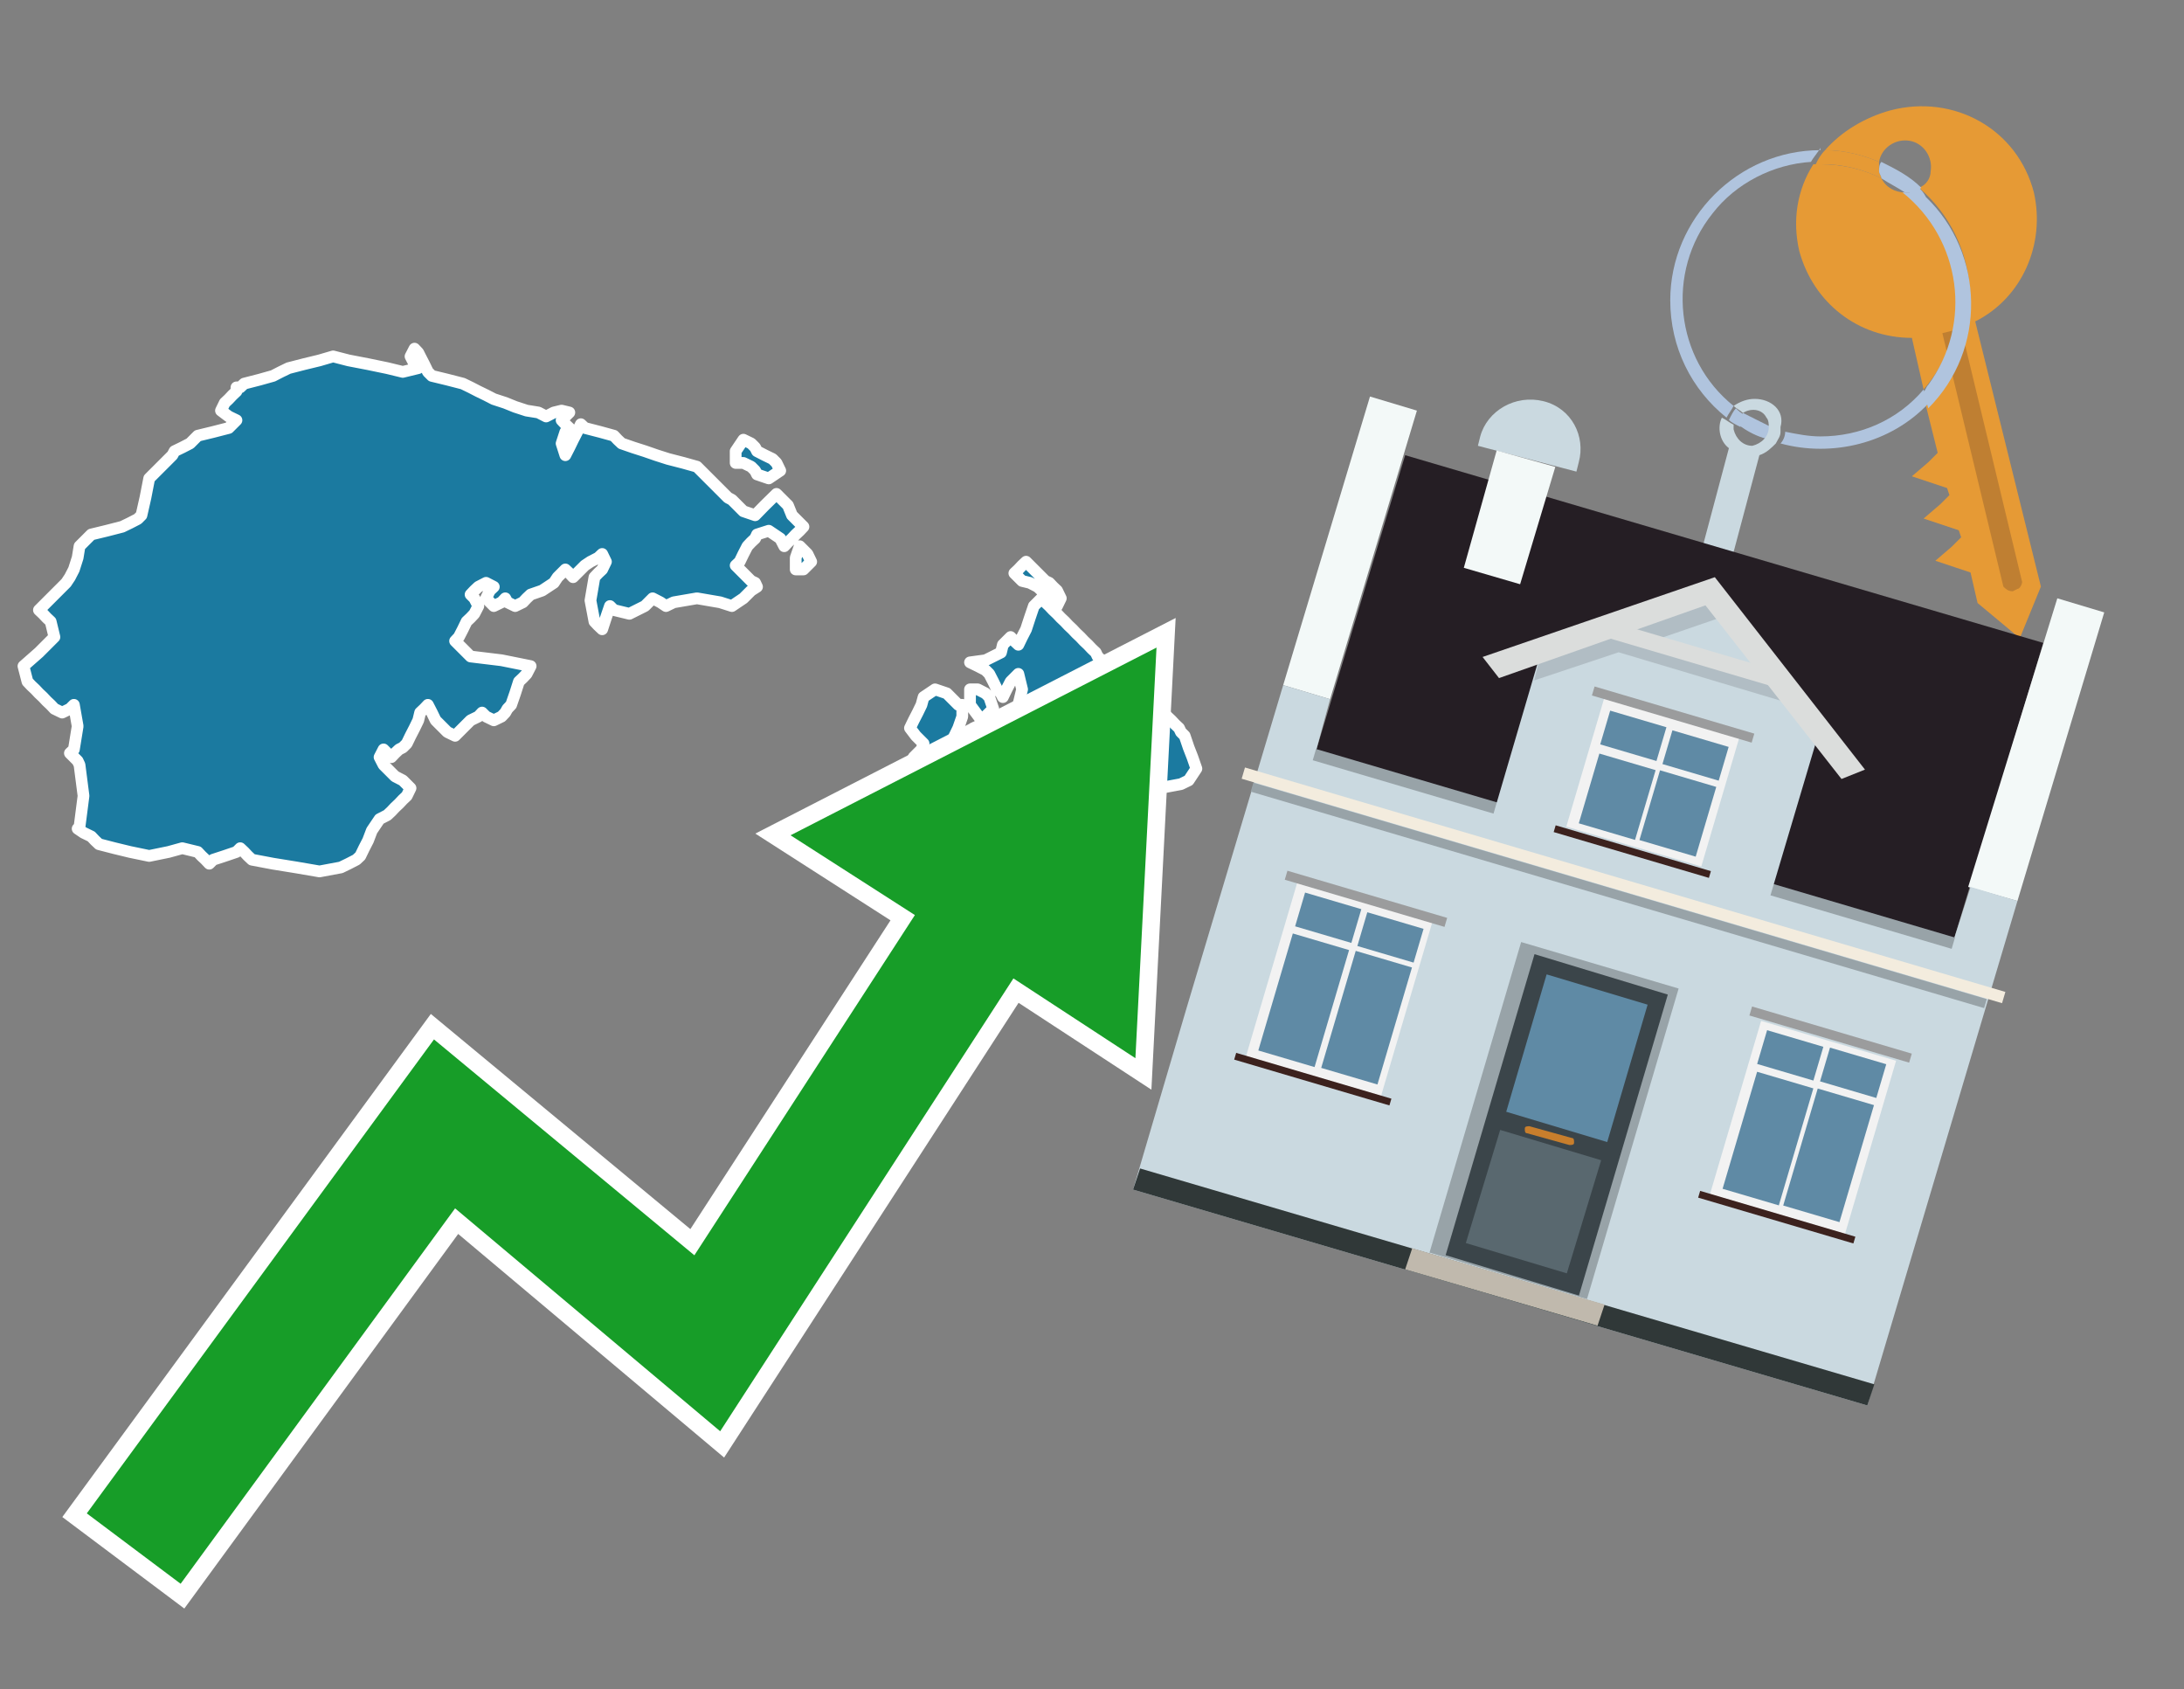 <?xml version="1.0" encoding="utf-8"?>
<!-- Generator: Adobe Illustrator 26.0.3, SVG Export Plug-In . SVG Version: 6.00 Build 0)  -->
<svg version="1.1" id="Text" xmlns="http://www.w3.org/2000/svg" xmlns:xlink="http://www.w3.org/1999/xlink" x="0px" y="0px"
	 width="93.1px" height="72px" viewBox="0 0 93.1 72" style="enable-background:new 0 0 93.1 72;" xml:space="preserve">
<rect x="0" y="0" width="93.1" height="72" fill="#808080" stroke="none"/>
<style type="text/css">
	.st0{fill:#1B7AA0;stroke:#FFFFFF;stroke-width:0.5;stroke-linejoin:round;}
	.st1{fill:none;stroke:#FFFFFF;stroke-width:1.5;stroke-miterlimit:10;}
	.st2{fill:#179D28;}
	.st3{fill:#E69A35;}
	.st4{fill:#B0C4DE;}
	.st5{fill:#CAD9E0;}
	.st6{fill:#BF7F32;}
	.st7{fill-rule:evenodd;clip-rule:evenodd;fill:#251E24;}
	.st8{fill-rule:evenodd;clip-rule:evenodd;fill:#F3F9F8;}
	.st9{fill-rule:evenodd;clip-rule:evenodd;fill:#CAD9E0;}
	.st10{fill-rule:evenodd;clip-rule:evenodd;fill:#303838;}
	.st11{fill-rule:evenodd;clip-rule:evenodd;fill:#98A3A8;}
	.st12{fill-rule:evenodd;clip-rule:evenodd;fill:#F3ECDE;}
	.st13{fill-rule:evenodd;clip-rule:evenodd;fill:#C0B9AD;}
	.st14{fill:#3B454A;}
	.st15{fill:#5F8AA5;}
	.st16{fill:#59686F;}
	.st17{fill:#C87E2C;}
	.st18{opacity:0.5;fill-rule:evenodd;clip-rule:evenodd;fill:#98A3A8;}
	.st19{fill-rule:evenodd;clip-rule:evenodd;fill:#DBDDDC;}
	.st20{fill-rule:evenodd;clip-rule:evenodd;fill:#F2F2F2;}
	.st21{fill-rule:evenodd;clip-rule:evenodd;fill:#5F8AA5;}
	.st22{fill-rule:evenodd;clip-rule:evenodd;fill:#9B9C9D;}
	.st23{fill-rule:evenodd;clip-rule:evenodd;fill:#3C221E;}
</style>
<path class="st0" d="M41.68,31.94L41.35,31.53L41.51,31.03L41.68,31.2L41.84,31.36L42.01,31.69L42.01,31.94ZM41.68,29.38L42.01,29.55L42.17,29.71L42.34,30.21L41.84,30.7L41.35,30.04L41.35,29.38ZM44.56,25.67L44.73,25.83L44.89,26.0L45.06,26.16L45.22,26.33L45.39,26.49L45.55,26.66L45.72,26.82L45.88,26.99L46.05,27.15L46.21,27.32L46.38,27.48L46.54,27.65L46.71,27.81L46.79,27.98L46.96,28.14L47.12,28.23L47.29,28.39L47.45,28.56L47.78,28.72L48.11,28.89L48.28,29.05L48.44,29.22L48.61,29.38L48.77,29.55L48.94,29.71L49.1,29.88L49.27,30.04L49.43,30.21L49.6,30.37L49.76,30.54L49.93,30.7L50.09,30.87L50.26,31.03L50.34,31.2L50.5,31.36L50.67,31.86L50.83,32.27L51.0,32.76L50.67,33.26L50.34,33.42L49.43,33.59L48.44,33.42L48.11,33.26L47.78,33.92L47.62,34.58L47.45,34.25L47.29,33.92L47.12,33.59L46.79,33.26L46.54,33.42L46.38,33.59L46.21,33.42L46.05,33.26L45.88,33.09L45.55,32.93L45.22,32.76L45.06,32.6L44.89,32.43L44.73,32.27L44.56,32.6L44.4,32.93L44.23,33.09L44.07,33.26L43.9,33.09L43.41,32.93L42.91,33.09L42.5,33.26L42.01,33.09L41.84,32.93L41.68,32.6L41.84,32.27L42.01,32.1L42.34,31.94L42.67,31.86L42.75,31.69L42.91,31.2L43.08,30.7L43.24,30.37L43.41,30.04L43.57,29.38L43.41,28.72L43.24,28.89L43.08,29.05L42.91,29.38L42.75,29.71L42.67,29.55L42.5,29.38L42.34,29.05L42.17,28.72L42.01,28.56L41.68,28.39L41.35,28.23L42.01,28.14L42.67,27.81L42.75,27.48L42.91,27.32L43.08,27.15L43.24,27.32L43.41,27.48L43.57,27.15L43.74,26.82L43.9,26.33L44.07,25.83L44.23,25.67L44.4,25.5L44.56,25.5ZM44.89,25.67L44.73,25.5L44.56,25.34L44.4,25.17L44.23,25.01L43.9,24.84L43.57,24.76L43.41,24.6L43.24,24.43L43.41,24.27L43.57,24.1L43.74,23.94L43.9,24.1L44.07,24.27L44.23,24.43L44.4,24.6L44.56,24.76L44.73,24.84L44.89,25.01L45.06,25.17L45.22,25.5L45.06,25.83L44.89,25.83ZM41.02,30.54L40.85,31.03L40.69,31.36L40.52,31.69L40.36,31.86L40.52,31.94L40.69,32.6L40.03,33.26L39.37,33.92L40.19,34.58L41.02,34.74L41.51,34.91L42.01,35.16L41.84,35.49L41.68,35.32L41.35,35.24L41.02,35.57L40.85,35.82L40.69,35.98L40.52,36.15L40.36,36.31L40.03,36.48L39.7,36.31L39.53,36.15L39.37,35.98L39.28,35.82L39.12,35.4L38.95,34.91L38.79,33.59L38.95,32.27L39.12,32.1L39.28,31.94L39.37,31.69L39.04,31.36L38.79,31.03L38.95,30.7L39.12,30.37L39.28,30.04L39.37,29.71L39.86,29.38L40.36,29.55L40.52,29.71L40.69,29.88L40.85,30.04L41.02,30.04ZM33.92,23.77L34.09,23.28L34.25,23.44L34.42,23.61L34.58,23.94L34.25,24.27L33.92,24.27ZM10.24,16.51L10.41,16.35L11.07,16.18L11.64,16.02L11.97,15.85L12.3,15.69L12.96,15.52L13.62,15.36L14.2,15.19L14.86,15.36L15.69,15.52L16.51,15.69L17.17,15.85L17.83,15.69L17.67,15.52L17.5,15.19L17.67,14.86L17.83,15.03L17.91,15.19L18.08,15.52L18.24,15.85L18.41,16.02L19.07,16.18L19.73,16.35L20.06,16.51L20.39,16.68L20.72,16.84L21.05,17.01L21.54,17.17L21.96,17.34L22.45,17.5L22.95,17.58L23.28,17.75L23.61,17.58L23.94,17.5L24.27,17.58L24.1,17.75L23.94,17.91L24.1,18.08L24.27,18.24L24.1,18.41L23.94,18.9L24.1,19.4L24.27,19.07L24.43,18.74L24.6,18.41L24.76,18.08L24.93,18.24L25.59,18.41L26.17,18.57L26.33,18.74L26.5,18.9L26.99,19.07L27.49,19.23L27.98,19.4L28.48,19.56L29.14,19.73L29.71,19.89L29.88,20.06L30.04,20.22L30.21,20.39L30.37,20.55L30.54,20.72L30.7,20.88L30.87,21.05L31.03,21.21L31.2,21.3L31.36,21.46L31.53,21.63L31.69,21.79L32.19,21.96L32.6,21.54L33.1,21.05L33.59,21.54L33.76,21.96L33.92,22.12L34.09,22.29L34.25,22.45L34.09,22.62L33.92,22.78L33.76,22.95L33.59,23.11L33.43,23.28L33.26,22.95L32.77,22.62L32.27,22.78L32.19,22.95L32.02,23.11L31.86,23.28L31.69,23.61L31.53,23.94L31.36,24.1L31.53,24.27L31.69,24.43L31.86,24.6L32.02,24.76L32.19,24.84L32.27,25.01L32.02,25.17L31.69,25.5L31.2,25.83L30.7,25.67L29.71,25.5L28.72,25.67L28.39,25.83L28.15,25.67L27.82,25.5L27.49,25.83L26.83,26.16L26.17,26.0L26.0,25.83L25.83,26.33L25.67,26.82L25.5,26.66L25.34,26.49L25.17,25.59L25.34,24.6L25.5,24.43L25.67,24.27L25.83,23.94L25.67,23.61L25.5,23.77L25.17,23.94L24.93,24.1L24.76,24.27L24.6,24.43L24.43,24.6L24.27,24.43L24.1,24.27L23.94,24.43L23.77,24.6L23.61,24.84L23.11,25.17L22.62,25.34L22.45,25.5L22.29,25.67L21.96,25.83L21.63,25.67L21.54,25.5L21.38,25.67L21.05,25.83L20.72,25.5L20.88,25.17L21.05,25.01L20.72,24.84L20.39,25.01L20.22,25.17L20.06,25.34L20.22,25.5L20.39,25.83L20.22,26.16L20.06,26.33L19.89,26.49L19.73,26.82L19.56,27.15L19.4,27.32L19.56,27.48L19.73,27.65L19.89,27.81L20.06,27.98L21.38,28.14L22.62,28.39L22.45,28.72L22.29,28.89L22.12,29.05L21.96,29.55L21.79,30.04L21.63,30.21L21.54,30.37L21.38,30.54L21.05,30.7L20.72,30.54L20.55,30.37L20.39,30.54L20.06,30.7L19.73,31.03L19.4,31.36L19.07,31.2L18.9,31.03L18.74,30.87L18.57,30.7L18.41,30.37L18.24,30.04L18.08,30.21L17.91,30.37L17.83,30.7L17.67,31.03L17.5,31.36L17.34,31.69L17.17,31.86L17.01,31.94L16.84,32.1L16.68,32.27L16.51,32.1L16.35,31.94L16.18,32.27L16.35,32.6L16.51,32.76L16.68,32.93L16.84,33.09L17.17,33.26L17.5,33.59L17.34,33.92L17.17,34.08L17.01,34.25L16.84,34.41L16.68,34.58L16.51,34.74L16.18,34.91L15.85,35.4L15.69,35.82L15.52,36.15L15.36,36.48L15.19,36.64L14.86,36.81L14.53,36.97L13.62,37.14L12.63,36.97L11.64,36.81L10.74,36.64L10.57,36.48L10.41,36.31L10.24,36.15L10.08,36.31L9.58,36.48L9.09,36.64L8.92,36.81L8.76,36.64L8.59,36.48L8.43,36.31L7.77,36.15L7.19,36.31L6.36,36.48L5.54,36.31L4.88,36.15L4.22,35.98L4.05,35.82L3.89,35.65L3.56,35.49L3.31,35.32L3.39,35.24L3.56,33.92L3.39,32.6L3.31,32.43L3.15,32.27L2.98,32.1L3.15,31.94L3.31,30.95L3.15,30.04L2.98,30.21L2.65,30.37L2.32,30.21L2.16,30.04L1.99,29.88L1.83,29.71L1.66,29.55L1.5,29.38L1.33,29.22L1.17,29.05L1.0,28.39L1.66,27.81L2.32,27.15L2.16,26.49L1.99,26.33L1.83,26.16L1.66,26.0L1.83,25.83L1.99,25.67L2.16,25.5L2.32,25.34L2.49,25.17L2.65,25.01L2.82,24.84L2.98,24.6L3.15,24.27L3.31,23.77L3.39,23.28L3.56,23.11L3.72,22.95L3.89,22.78L4.55,22.62L5.21,22.45L5.54,22.29L5.87,22.12L6.03,21.96L6.2,21.21L6.36,20.39L6.53,20.22L6.69,20.06L6.86,19.89L7.02,19.73L7.19,19.56L7.35,19.4L7.44,19.23L7.77,19.07L8.1,18.9L8.26,18.74L8.43,18.57L9.09,18.41L9.75,18.24L9.91,18.08L10.08,17.91L9.75,17.75L9.42,17.5L9.58,17.17L9.75,17.01L9.91,16.84L10.08,16.68L10.08,16.51ZM31.36,19.23L31.69,18.74L32.02,18.9L32.19,19.07L32.27,19.23L32.6,19.4L32.93,19.56L33.1,19.73L33.26,20.06L32.77,20.39L32.27,20.22L32.19,20.06L32.02,19.89L31.69,19.73L31.36,19.73Z"/>
<polygon class="st1" points="49.3,27.6 33.7,35.6 39,39 29.6,53.5 18.5,44.3 3.7,64.5 7.7,67.5 19.4,51.5 30.7,61 43.2,41.7 
	48.4,45.1 "/>
<polygon class="st2" points="49.3,27.6 33.7,35.6 39,39 29.6,53.5 18.5,44.3 3.7,64.5 7.7,67.5 19.4,51.5 30.7,61 43.2,41.7 
	48.4,45.1 "/>
<path class="st3" d="M80.2,7.6c0-0.1-0.1-0.2-0.1-0.3c0-0.1,0-0.3,0-0.4c-0.7-0.3-1.5-0.5-2.3-0.5c-0.2,0.2-0.3,0.4-0.4,0.6
	c0.1,0,0.2,0,0.3,0C78.5,7,79.4,7.2,80.2,7.6z"/>
<path class="st4" d="M77.6,6.4c-3.5,0-6.4,2.9-6.4,6.4c0,2,0.9,3.8,2.4,5c0.1-0.2,0.2-0.3,0.3-0.5c-2.5-2-2.9-5.7-0.9-8.2
	c1-1.3,2.6-2.1,4.2-2.2c0.1-0.2,0.3-0.4,0.4-0.6V6.4z"/>
<path class="st3" d="M84.2,13.7c2-1,3-3.3,2.5-5.5C86,5.5,83.3,4,80.6,4.7c-1.1,0.3-2.1,0.9-2.8,1.7c0.8,0,1.6,0.2,2.3,0.5
	c0.1-0.6,0.7-1,1.3-0.9c0.6,0.1,1,0.7,0.9,1.3c0,0.3-0.2,0.6-0.5,0.7c2.7,2.3,2.9,6.4,0.6,9c-0.1,0.1-0.2,0.2-0.3,0.3l0.5,2
	l-0.4,0.4l-0.7,0.6l0.9,0.3l0.6,0.2l0.1,0.3l-0.4,0.4L82,22.1l0.9,0.3l0.6,0.2l0.1,0.3l-0.4,0.4l-0.7,0.6l0.9,0.3l0.6,0.2l0.3,1.3
	l1.8,1.5L87,25L84.2,13.7z"/>
<path class="st3" d="M81.2,8.2c-0.4,0-0.8-0.2-1-0.6C79.4,7.2,78.5,7,77.6,7c-0.1,0-0.2,0-0.3,0c-0.7,1.1-0.9,2.4-0.6,3.7
	c0.6,2.2,2.5,3.7,4.8,3.7l0.5,2.2c2.1-2.4,1.9-6.1-0.6-8.2C81.3,8.3,81.2,8.3,81.2,8.2z"/>
<path class="st4" d="M74.1,18.1c0.4,0.3,0.8,0.5,1.2,0.6c0.1-0.1,0.2-0.3,0.2-0.5l0,0c-0.4-0.2-0.8-0.4-1.2-0.6
	C74.2,17.8,74.1,17.9,74.1,18.1z"/>
<path class="st4" d="M74.4,17.7c-0.2-0.1-0.3-0.2-0.4-0.3c-0.1,0.1-0.2,0.3-0.3,0.5c0.1,0.1,0.3,0.2,0.5,0.3
	C74.1,17.9,74.2,17.8,74.4,17.7z"/>
<path class="st5" d="M74.8,17c-0.3,0-0.6,0.1-0.9,0.3c0.1,0.1,0.3,0.2,0.4,0.3c0.3-0.2,0.8-0.2,1,0.2c0.1,0.1,0.1,0.3,0.1,0.4l0,0
	c0,0.4-0.3,0.7-0.7,0.8c-0.4,0-0.7-0.3-0.8-0.7c0,0,0,0,0-0.1v-0.1c-0.2-0.1-0.3-0.2-0.5-0.3c-0.2,0.4-0.1,1,0.3,1.3l-1.2,4.5
	l1.3,0.3l1.2-4.5c0.3-0.1,0.5-0.3,0.7-0.5c0.1-0.2,0.2-0.3,0.2-0.5c0-0.1,0-0.1,0-0.2C76.1,17.5,75.5,17,74.8,17z"/>
<path class="st6" d="M86,25.1l-0.2,0.1c-0.2,0-0.3-0.1-0.4-0.2l0,0l-2.6-10.8l0.8-0.2l2.6,10.8C86.2,24.9,86.1,25.1,86,25.1L86,25.1
	z"/>
<path class="st4" d="M80.1,7.3c0,0.1,0.1,0.2,0.1,0.3c0.3,0.2,0.7,0.4,1,0.6c0.1,0,0.2,0,0.3,0c0.1,0,0.3-0.1,0.4-0.2
	c-0.5-0.5-1.1-0.8-1.7-1.1C80.1,7,80.1,7.2,80.1,7.3z"/>
<path class="st4" d="M77.6,18.6c-0.5,0-1-0.1-1.5-0.2c0,0.2-0.1,0.4-0.2,0.5c2.2,0.6,4.7,0,6.3-1.7L82,16.6
	C80.9,17.9,79.3,18.6,77.6,18.6z"/>
<path class="st4" d="M81.8,8c-0.1,0.1-0.2,0.1-0.4,0.2c-0.1,0-0.2,0-0.3,0c2.5,2,3,5.6,1.1,8.2c-0.1,0.1-0.1,0.2-0.2,0.3l0.2,0.7
	c2.5-2.5,2.4-6.6-0.1-9C82,8.2,81.9,8.1,81.8,8L81.8,8z"/>
<g>
	<polygon class="st7" points="56.1,32 83.3,40 87.1,27.4 59.9,19.4 56.1,32 	"/>
	<polygon class="st8" points="54.7,29.2 56.7,29.8 60.4,17.5 58.4,16.9 54.7,29.2 	"/>
	<polygon class="st8" points="83.9,37.8 86,38.4 89.7,26.1 87.7,25.5 83.9,37.8 	"/>
	<polygon class="st9" points="50.6,42.9 54.7,29.2 56.7,29.8 56.1,32 83.3,40 84,37.8 86,38.4 79.6,59.9 48.3,50.7 	"/>
	<polygon class="st10" points="48.3,50.7 48.6,49.8 79.9,59 79.6,59.9 48.3,50.7 	"/>
	
		<rect x="55.4" y="36" transform="matrix(-0.959 -0.283 0.283 -0.959 126.136 90.641)" class="st11" width="28.4" height="0.5"/>
	<path class="st9" d="M67.3,19.7l-0.1,0.4L63,19l0.1-0.4c0.3-1.1,1.5-1.8,2.7-1.5l0,0C67,17.4,67.6,18.6,67.3,19.7z"/>
	<rect x="52.3" y="37.5" transform="matrix(0.959 0.283 -0.283 0.959 13.528 -18.053)" class="st12" width="33.8" height="0.5"/>
	<rect x="52.7" y="38" transform="matrix(0.959 0.283 -0.283 0.959 13.644 -18)" class="st11" width="32.6" height="0.4"/>
	<polygon class="st8" points="63.8,19.2 66.3,19.9 64.8,24.9 62.4,24.2 63.8,19.2 	"/>
	<g>
		<polygon class="st13" points="59.9,54.1 60.2,53.2 68.4,55.6 68.1,56.5 59.9,54.1 		"/>
		<g>
			
				<rect x="62.7" y="40.9" transform="matrix(-0.959 -0.283 0.283 -0.959 116.206 112.332)" class="st11" width="7" height="13.8"/>
			<g transform="matrix( 0.861, 0, 0, 0.861, 2148,666.7) ">
				<g>
					<g>
						<g id="Symbol_9_0_Layer2_0_MEMBER_8_MEMBER_12_MEMBER_0_FILL_00000093138799685286719200000007935211885926770846_">
							<path class="st14" d="M-2412.2-725.1l-6.6-2l-4.4,14.9l6.6,2L-2412.2-725.1z"/>
						</g>
					</g>
				</g>
			</g>
			<g transform="matrix( 0.861, 0, 0, 0.861, 2148,666.7) ">
				<g>
					<g id="Symbol_9_0_Layer2_0_MEMBER_8_MEMBER_12_MEMBER_1_MEMBER_1_FILL_98_">
						<path class="st15" d="M-2418.2-726.1l-2,6.8l5,1.5l2-6.8L-2418.2-726.1z"/>
					</g>
				</g>
			</g>
			<g transform="matrix( 0.861, 0, 0, 0.861, 2148,666.7) ">
				<g>
					<g id="Symbol_9_0_Layer2_0_MEMBER_8_MEMBER_12_MEMBER_1_MEMBER_1_FILL_97_">
						<path class="st16" d="M-2420.5-718.4l-1.7,5.6l5,1.5l1.7-5.6L-2420.5-718.4z"/>
					</g>
				</g>
			</g>
			<path class="st17" d="M67,48.5L65.2,48c-0.1,0-0.2,0-0.2,0.1l0,0c0,0.1,0,0.2,0.1,0.2l1.8,0.5c0.1,0,0.2,0,0.2-0.1l0,0
				C67.1,48.6,67.1,48.5,67,48.5z"/>
		</g>
	</g>
	<polygon class="st9" points="63.6,34.9 75.4,38.4 77.6,31 72.9,25.2 65.8,27.4 	"/>
	<path class="st18" d="M65.7,27.8l1.5-0.5l0,0l0,0l5.8-2l0.4,1l-3.2,1.1c2.1,0.6,5.8,1.7,5.9,1.7l0.6,1l-7.7-2.3L65.4,29L65.7,27.8z
		"/>
	<polygon class="st19" points="63.2,28 73.1,24.6 73.1,24.6 73.1,24.6 79.5,32.8 78.5,33.2 72.7,25.8 63.9,28.9 	"/>
	
		<rect x="68.2" y="27.5" transform="matrix(-0.959 -0.283 0.283 -0.959 133.162 74.924)" class="st19" width="7.5" height="0.7"/>
	<g>
		
			<rect x="73.9" y="44.1" transform="matrix(-0.959 -0.283 0.283 -0.959 137.038 115.798)" class="st20" width="6" height="7.7"/>
		<g>
			<g>
				
					<rect x="72.7" y="47.3" transform="matrix(0.283 -0.959 0.959 0.283 7.496 106.999)" class="st21" width="5.2" height="2.5"/>
			</g>
			<g>
				
					<rect x="75.6" y="43.7" transform="matrix(0.283 -0.959 0.959 0.283 11.601 105.479)" class="st21" width="1.5" height="2.5"/>
			</g>
		</g>
		<g>
			<g>
				<rect x="75.4" y="48" transform="matrix(0.283 -0.959 0.959 0.283 8.645 110.104)" class="st21" width="5.2" height="2.5"/>
			</g>
			<g>
				
					<rect x="78.3" y="44.5" transform="matrix(0.283 -0.959 0.959 0.283 12.751 108.584)" class="st21" width="1.5" height="2.5"/>
			</g>
		</g>
		
			<rect x="74.5" y="43.9" transform="matrix(-0.959 -0.283 0.283 -0.959 140.405 108.473)" class="st22" width="7.1" height="0.4"/>
		
			<rect x="72.3" y="51.7" transform="matrix(-0.959 -0.283 0.283 -0.959 133.711 123.037)" class="st23" width="6.9" height="0.3"/>
	</g>
	<g>
		
			<rect x="54.2" y="38.3" transform="matrix(-0.959 -0.283 0.283 -0.959 100.01 98.778)" class="st20" width="6" height="7.7"/>
		<g>
			<g>
				<rect x="53" y="41.4" transform="matrix(0.283 -0.959 0.959 0.283 -1.062 83.882)" class="st21" width="5.2" height="2.5"/>
			</g>
			<g>
				
					<rect x="55.9" y="37.9" transform="matrix(0.283 -0.959 0.959 0.283 3.043 82.362)" class="st21" width="1.5" height="2.5"/>
			</g>
		</g>
		<g>
			<g>
				
					<rect x="55.7" y="42.2" transform="matrix(0.283 -0.959 0.959 0.283 8.761857e-02 86.987)" class="st21" width="5.2" height="2.5"/>
			</g>
			<g>
				
					<rect x="58.5" y="38.7" transform="matrix(0.283 -0.959 0.959 0.283 4.193 85.468)" class="st21" width="1.5" height="2.5"/>
			</g>
		</g>
		
			<rect x="54.8" y="38" transform="matrix(-0.959 -0.283 0.283 -0.959 103.376 91.454)" class="st22" width="7.1" height="0.4"/>
		
			<rect x="52.6" y="45.9" transform="matrix(-0.959 -0.283 0.283 -0.959 96.682 106.017)" class="st23" width="6.9" height="0.3"/>
	</g>
	<g>
		
			<rect x="67.5" y="30.6" transform="matrix(-0.959 -0.283 0.283 -0.959 128.596 85.376)" class="st20" width="6" height="5.7"/>
		<g>
			<g>
				
					<rect x="67.3" y="32.7" transform="matrix(0.283 -0.959 0.959 0.283 16.896 90.376)" class="st21" width="3.1" height="2.5"/>
			</g>
			<g>
				<rect x="68.9" y="30.1" transform="matrix(0.283 -0.959 0.959 0.283 19.85 89.283)" class="st21" width="1.5" height="2.5"/>
			</g>
		</g>
		<g>
			<g>
				<rect x="70" y="33.4" transform="matrix(0.283 -0.959 0.959 0.283 18.046 93.481)" class="st21" width="3.1" height="2.5"/>
			</g>
			<g>
				
					<rect x="71.5" y="30.9" transform="matrix(0.283 -0.959 0.959 0.283 21 92.388)" class="st21" width="1.5" height="2.5"/>
			</g>
		</g>
		
			<rect x="67.8" y="30.3" transform="matrix(-0.959 -0.283 0.283 -0.959 131.115 79.896)" class="st22" width="7.1" height="0.4"/>
		
			<rect x="66.2" y="36.1" transform="matrix(-0.959 -0.283 0.283 -0.959 126.117 90.77)" class="st23" width="6.9" height="0.3"/>
	</g>
</g>
</svg>
